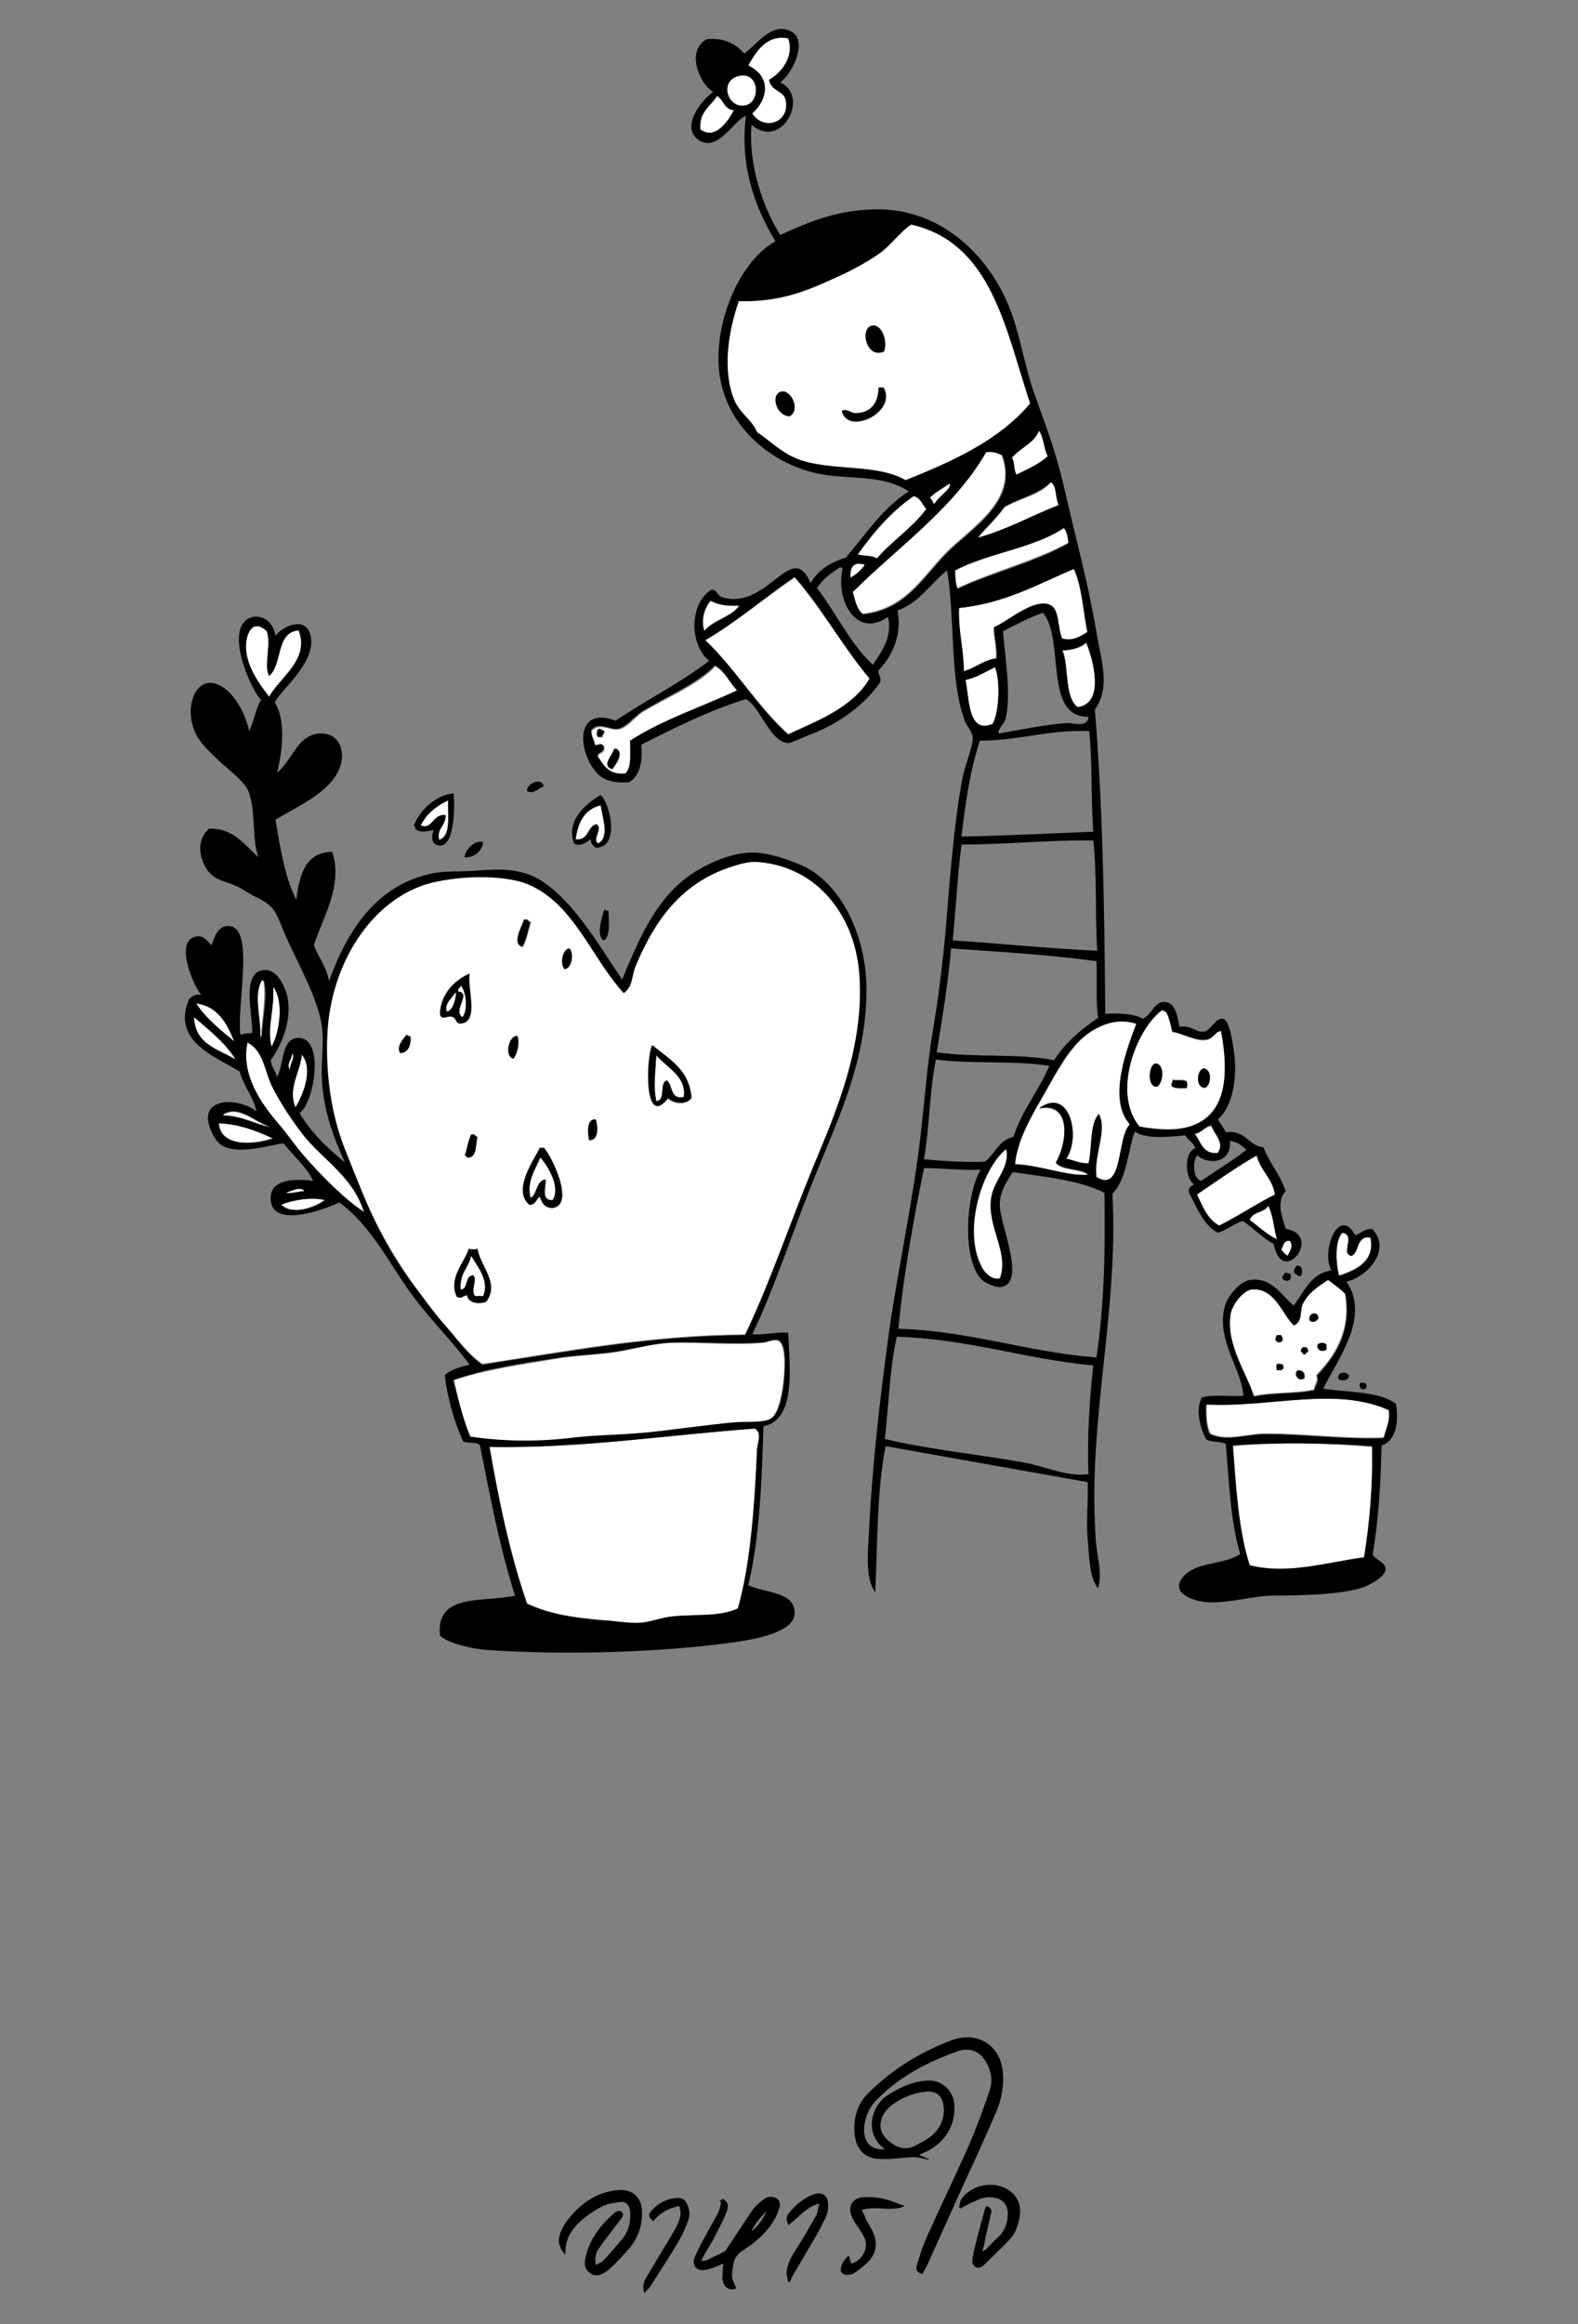 <?xml version="1.0" encoding="utf-8"?>
<!-- Generator: Adobe Illustrator 27.7.0, SVG Export Plug-In . SVG Version: 6.00 Build 0)  -->
<svg version="1.1" id="Layer_1" xmlns="http://www.w3.org/2000/svg" xmlns:xlink="http://www.w3.org/1999/xlink" x="0px" y="0px"
	 viewBox="0 0 197.6 290.9" style="enable-background:new 0 0 197.6 290.9;" xml:space="preserve">
<rect x="0" y="0" width="197.6" height="290.9" fill="#808080" stroke="none"/>
<style type="text/css">
	.st0{fill-rule:evenodd;clip-rule:evenodd;fill:#FFFFFF;}
	.st1{fill-rule:evenodd;clip-rule:evenodd;}
	.st2{fill:#FFFFFF;}
</style>
<path class="st0" d="M98.7,4.8c0.8,2.2-0.9,4.3-2.4,5.2c0.3,1.5,1.9,1.3,2.1,2.6c0.5,2.8-2.8,3.9-4.2,1.6c2-1.8,2.4-4.6-0.5-6
	C94.7,6.4,96,4.3,98.7,4.8z"/>
<path class="st0" d="M92.2,9.6c2.9-1.1,3.2,3.2,1.1,3.6C91.2,13.6,90.1,10.4,92.2,9.6z"/>
<path class="st0" d="M91.9,13.8c-0.7,1.3-2.3,3.8-4.2,2.4c-0.2-2.3,1.3-2.9,2.1-4.2C90.6,12.5,90.7,13.7,91.9,13.8z"/>
<path class="st0" d="M114.1,28.1c10.1,2.3,11.8,13,14.9,22.4c-3.8,4.6-9.6,7.2-15.6,9.6c-3.7-2.1-9.4-1.1-13.4-2.6
	c-2.3-0.9-3.5-2.3-5.2-3.4c-0.5-1.4-2-2.3-2.8-3.9c-1.7-3.8-0.8-8.7,0.5-12.5c5,0.1,8.3-1.1,11.8-2.8c2-0.9,4.2-2.1,5.7-3.1
	C111.5,30.8,112.6,29.1,114.1,28.1z M109.2,40.7c-1.6,0.3-0.8,4.2,1.5,3.2C111.2,42.7,110.4,40.5,109.2,40.7z M107.4,51.7
	c-0.8,0.1-1.2-0.6-1.9-0.3c0.7,3.1,6.9,0.2,5.2-2.9c-0.2,0-0.4,0-0.6,0C110,50.4,109.1,51.6,107.4,51.7z M97.9,49
	c-1.5,0.2-0.7,3.1,1,3.1C100.3,51.2,99,48.8,97.9,49z"/>
<path class="st1" d="M110.7,44c-2.3,1-3-3-1.5-3.2C110.4,40.5,111.2,42.7,110.7,44z"/>
<path class="st1" d="M110,48.5c0.2,0,0.4,0,0.6,0c1.8,3.1-4.5,6.1-5.2,2.9c0.8-0.3,1.1,0.4,1.9,0.3C109.1,51.6,110,50.4,110,48.5z"
	/>
<path class="st1" d="M98.9,52.1c-1.7,0-2.5-2.8-1-3.1C99,48.8,100.3,51.2,98.9,52.1z"/>
<path class="st0" d="M130.1,53.9c0.6,0.8,0.6,2.3,1.1,3.2c-1,1-2.5,1.6-3.9,2.3c-0.4-0.5-0.2-1.6-0.6-2.1
	C127.8,56,129.5,55.5,130.1,53.9z"/>
<path class="st0" d="M125.4,56.9c2.2,5.8-4,9.2-7,12.3c-3.1,3.2-5.1,7-10.4,7.6c-0.8-0.5-1-1.7-1.3-2.8c5.7-5.7,12.5-10.3,16.7-17.5
	C124.4,56.5,124.9,56.7,125.4,56.9z"/>
<path class="st0" d="M132.6,63.3c-3.5,1.3-6.5,3-10.2,4.1c1.1-1.3,2.4-2.5,3.4-3.9c1.9-1.1,4.4-1.5,5.8-3.1
	C132.4,60.9,132.1,62.4,132.6,63.3z"/>
<path class="st0" d="M119,60.5c0.3,0.6-1.5,1.7-1.9,2.6c-0.3-0.2-0.3-0.6-0.6-0.8C117.1,61.6,118.1,61.1,119,60.5z"/>
<path class="st0" d="M116,63.7c-1.7,2.4-4.3,4-6.2,6.2c-0.6-0.4-1.7-0.3-2.4-0.5c2-2.8,4.2-5.3,7-7.3
	C115.3,62.3,115.5,63.2,116,63.7z"/>
<path class="st0" d="M133.2,66c0.5,0.4,0.5,1.2,0.6,1.9c-4.2,2.3-9.5,3.6-13.9,5.7c-0.3-0.6-0.3-1.4-0.3-2.3
	C123.8,69.2,129.5,68.6,133.2,66z"/>
<path class="st0" d="M108.3,70.7c-0.4,0.7-1,1.2-1.8,1.6C106.4,71,106.9,70.2,108.3,70.7z"/>
<path class="st0" d="M136.1,79.1c-0.8,0.5-1.9,1.3-3.2,0.8c-0.6-1.6-0.2-3.7-1.5-4.2c-2-0.9-5.3,2.1-7,2.8c0,1.4,0.4,2.4,0.3,3.9
	c-1.6,0.3-2.5,1.2-4.1,1.6c-0.1-2.8-0.8-4.9-0.6-7.9c5.8-0.6,9.9-3,14.4-4.9C135.5,73.4,135.6,76.4,136.1,79.1z"/>
<path class="st0" d="M108.9,85c-2.1,3.6-6.3,5.2-10.2,7c-3.9-3.5-6.6-8.2-10.4-11.8c4-2.4,7.4-5.3,11.2-7.9
	C102.9,76.1,105.5,80.9,108.9,85z"/>
<path class="st0" d="M89,75.1c0.8,0.6,2,0.8,3.6,0.6c-1,1.5-3.2,1.8-4.4,3.2C87.7,77.6,88.3,75.9,89,75.1z"/>
<path class="st0" d="M33.7,84.6c1.7-1.4,0.8-5.5,3.7-5.7c1.4,3.6-2.4,5.8-3.7,8.3c-1-1.3-2.9-3.7-2.9-6.3c0-1.5,0.8-3.6,2.6-1.9
	C34,80.6,33,83.4,33.7,84.6z"/>
<path class="st0" d="M136.1,80.4c0.9,2.2,2.3,7.7-1.1,8.1c-1.7-1.3-1.1-5-1.9-7.1C134,81.4,135.4,81.1,136.1,80.4z"/>
<path class="st0" d="M124.3,90.6c-3.1,1.3-2.9-3.1-3.4-5.5c1.5-0.3,2.5-1.1,3.7-1.6C125.3,85.3,125.1,89.2,124.3,90.6z"/>
<path class="st1" d="M75,91.1c0.2,0.1,0.4,0.2,0.6,0.3c0.1,0.5-0.2,0.4-0.2,0.8c-0.2,0-0.4,0-0.6,0C74.6,92,74.7,91.2,75,91.1z"/>
<path class="st1" d="M76.8,93.7c0.1,0,0.2,0,0.3,0c1.1,0.5-0.1,2.1-0.5,2.6C75.2,95.8,76.7,94.6,76.8,93.7z"/>
<path class="st1" d="M68.1,98.4c-0.6,0.2-1.3,1.1-2.1,0.6C65.9,98.1,67.8,97.2,68.1,98.4z"/>
<path class="st1" d="M54.3,103.9c-0.2,0-1.8,0.5-2.3-0.2c0-0.2,0-0.3-0.2-0.3c0.8-2.1,2.8-3.9,5-4.1c0.2,2.3,0,6.9-1.9,6.5
	C54.2,105.7,53.9,105,54.3,103.9z M52.7,103.3c1.4,0.6,1.5-1.5,3.1-1.3c0.1,1.4-1.1,1.5-0.8,3.1c1.5-0.5,1.1-2.9,1.1-4.9
	C54.6,100.9,53.4,101.9,52.7,103.3z"/>
<path class="st1" d="M75.2,99.5c1.2,1,2.5,6.6-0.6,6.6c-0.3-0.3-0.7-0.5-0.6-1.1c-0.5,0.4-1.3,1-2.1,0.6
	C70.8,102.8,73.3,100.6,75.2,99.5z M72.1,105.1c1.6,0.1,1.4-1.7,2.6-1.9c0.9,0.6-0.6,1.9,0.2,2.4c1.4-0.7,0.6-3,0.3-4.7
	C73.2,101.3,72.4,102.9,72.1,105.1z"/>
<path class="st0" d="M56.1,100.2c-0.1,1.9,0.4,4.4-1.1,4.9c-0.3-1.6,0.9-1.7,0.8-3.1c-1.6-0.2-1.7,1.9-3.1,1.3
	C53.4,101.9,54.6,100.9,56.1,100.2z"/>
<path class="st0" d="M75.2,100.8c0.3,1.7,1.1,4-0.3,4.7c-0.8-0.5,0.7-1.8-0.2-2.4c-1.2,0.3-0.9,2.1-2.6,1.9
	C72.4,102.9,73.2,101.3,75.2,100.8z"/>
<path class="st1" d="M60.5,105.4c-0.1,1.2-1.3,2-2.3,1.9C58.1,106.6,59.4,105,60.5,105.4z"/>
<path class="st0" d="M93.3,167c-12.1,0.1-22.3,2.1-32.9,3.7c-1.9-1.3-3.4-3.5-5.2-5.5c-0.8-0.9-1.6-2-2.4-3.1
	c-2.8-3.7-5.2-7.6-7.3-12.6c-0.7-1.6-1.4-3.5-2.1-5.2c-1.7-4-2.8-9.1-2.4-15.2c0.5-8.6,5.4-16.3,12.3-18.5
	c3.6-1.1,10.1-1.4,13.3,0.2c5.4,2.7,7.5,9,11.5,13.4c1.2-0.8,1-2.3,1.5-3.4c2.6-6.2,6.2-11,13.3-12.8c0.4-0.1,1.3-0.2,2.1-0.2
	c7.4,0.6,12,6.6,12.6,13.9c0.8,9.2-2.9,17.5-5.7,24.1C98.8,153.4,96.4,160.6,93.3,167z M65.5,118.5c0.5-0.9,0.7-2,1-3.1
	c-0.3-0.1-0.3-0.5-0.8-0.3C65.4,115.9,64,118.1,65.5,118.5z M70.7,121.3c1-0.1,1.2-2,0.6-2.6C70.4,118.8,70.1,120.7,70.7,121.3z
	 M55.1,126.9c0.3,0.8,1,0.1,1.6,0.3c0.5,0.2,0.3,0.9,1.1,0.8c2.2-0.3,0.7-4.3,1-6.2C56.8,122.7,55.1,124.6,55.1,126.9z M50.1,131.8
	c1.2,0,1.4-1.4,1.3-2.1c-0.2,0-0.4-0.1-0.5-0.2C50.5,130.1,49.6,130.9,50.1,131.8z M64.3,132.4c0.4-0.6,0.8-1.9,0.5-2.8
	C63.7,129.5,63.1,132.3,64.3,132.4z M83.6,137.5c0.7,0.7,2.3,0.9,2.9,0c-0.2-3.6-2.8-4.9-4.9-6.6C80.9,132.4,80.6,141.4,83.6,137.5z
	 M73.7,142.7c1.2,0.1,1.1-1.8,0.8-2.6C73.4,140,73.6,141.9,73.7,142.7z M58.2,144.6c0.2,0,0.3,0.2,0.3,0.3c1.3,0,1-1.6,1.3-2.6
	c-0.3-0.1-0.3-0.5-0.8-0.3C58.6,142.8,58.5,143.8,58.2,144.6z M69.2,151.1c2.8-0.4-0.3-6.7-1.1-7.5c-0.2,0-0.3,0-0.5,0
	c-0.7,1.5-3.5,5.3-1.3,7.1c0.8,0,0.8-0.7,1.3-1C67.9,150.7,68.3,151.2,69.2,151.1z M58.7,156.3c-0.5,1.8-2.5,3.7-1.5,6
	c0.6,0.3,0.7-0.1,1.3-0.2c0.1,1,1.5,1.2,2.4,0.8c1.6-2.3-0.8-4.4-1.1-6.6C59.2,156.4,59.3,156.4,58.7,156.3z"/>
<path class="st1" d="M75.7,113.8c0.1,0.1,0.3,0.2,0.5,0.2c0,0.9,0.3,3.3-0.6,3.7C74.6,117.2,75.4,114.6,75.7,113.8z"/>
<path class="st1" d="M65.6,115.1c0.5-0.1,0.5,0.3,0.8,0.3c-0.3,1.1-0.5,2.2-1,3.1C64,118.1,65.4,115.9,65.6,115.1z"/>
<path class="st1" d="M71.3,118.7c0.6,0.6,0.3,2.5-0.6,2.6C70.1,120.7,70.4,118.8,71.3,118.7z"/>
<path class="st1" d="M58.8,121.9c-0.3,1.9,1.2,5.9-1,6.2c-0.8,0.1-0.6-0.6-1.1-0.8c-0.6-0.3-1.3,0.5-1.6-0.3
	C55.1,124.6,56.8,122.7,58.8,121.9z M57.4,124c1.7,0.3-0.8,2.5,0.5,3.2c0.7-0.8,0.5-3.1-0.2-3.9C57.7,123.7,57.3,123.6,57.4,124z
	 M55.9,126.6c0.9-0.2,1.2-1.9,1.1-2.4C56.6,124.9,55.6,125.7,55.9,126.6z"/>
<path class="st0" d="M32.7,122.7c0.2,0,0.3,0,0.3,0.2c0.3,2-0.2,4.5-0.3,6.6c0,0.3-0.2,0.3-0.2,0.2
	C32.7,127.3,31.7,124.6,32.7,122.7z"/>
<path class="st0" d="M57.7,123.4c0.7,0.8,0.9,3.1,0.2,3.9c-1.2-0.8,1.2-3-0.5-3.2C57.3,123.6,57.7,123.7,57.7,123.4z"/>
<path class="st0" d="M34.2,123.5c1.4,1.7,0.8,5.8-0.2,7.5C33.4,128.7,34.4,126.3,34.2,123.5z"/>
<path class="st0" d="M146.8,129.2c1.2,0.1,2.9,1.2,4.2,1c1.1-0.2,1.1-1.1,1.9-1.1c1,5.3,0.7,10.3-3.4,11.8c-1.9,0.7-4.5,0.6-6.8,0.2
	c-3.5-4.2-0.5-12.2,2.8-14.6c0.3,0,0.3,0.2,0.5,0.2C146.4,127.3,146.6,128.3,146.8,129.2z M144.9,136c0.8-0.4,1.1-2.8-0.2-2.9
	C143.8,133.2,143.6,136.2,144.9,136z M150.9,136.2c0.8-0.3,0.9-2.4-0.2-2.4C149.8,134,149.7,136.2,150.9,136.2z M146.7,135.8
	c0.3,0.5,1.2,0.3,1.9,0.3c0.1-0.5,0.1-0.3,0-0.8c-0.3-0.3-1.2-0.1-1.8-0.2C146.9,135.5,146.6,135.6,146.7,135.8z"/>
<path class="st0" d="M24.3,127.3c1.9,1.7,3.8,3.2,5.2,5.3C27.3,131.3,24.4,130.7,24.3,127.3z"/>
<path class="st0" d="M142.3,128.2c-1,2.7-3.8,9.4-0.8,12.6c-1.7,1.6-0.8,8.8-4.2,6.6c-0.3-2.8,1.4-5.9,0.3-7.9
	c-1.2,1.3-0.8,4.2-1.3,6.2c-1.1,0-1.8-0.5-2.8-0.6c1.9-2.7,0.5-9.2-3.4-6.3c4.2-0.9,3.5,4.5,2.1,6.8c0.9,1,3,0.6,4.1,1.5
	c-2.5,0.3-6.1-1.2-9.2-1.3c0.3-3.2,2.1-6.1,3.7-8.9c1.5-2.6,3.1-5.7,5.2-7.3C137.5,128.4,139.8,127.3,142.3,128.2z"/>
<path class="st1" d="M50.9,129.5c0.1,0.1,0.3,0.2,0.5,0.2c0.1,0.7-0.1,2.1-1.3,2.1C49.6,130.9,50.5,130.1,50.9,129.5z"/>
<path class="st1" d="M64.8,129.7c0.3,0.8,0,2.2-0.5,2.8C63.1,132.3,63.7,129.5,64.8,129.7z"/>
<path class="st1" d="M81.7,130.8c2.1,1.8,4.6,3,4.9,6.6c-0.6,0.9-2.3,0.7-2.9,0C80.6,141.4,80.9,132.4,81.7,130.8z M82.2,137.8
	c1.2-0.1,0.3-2.3,1.3-2.6c0.8,0.6,0.4,2.5,2.1,2.1c0.4-2.6-2.2-3.7-3.4-5.2C82.1,133.9,81.8,136.1,82.2,137.8z"/>
<path class="st0" d="M36.6,131.8c0.4,0.6-0.4,1.4-0.3,2.1C35.8,133.2,36.6,132.5,36.6,131.8z"/>
<path class="st0" d="M37.8,132c1.5,1.9,0.1,5.1-0.8,6.6C36,136.2,37.6,134.2,37.8,132z"/>
<path class="st0" d="M82.2,132.1c1.2,1.5,3.8,2.6,3.4,5.2c-1.7,0.3-1.3-1.5-2.1-2.1c-1,0.3-0.1,2.5-1.3,2.6
	C81.8,136.1,82.1,133.9,82.2,132.1z"/>
<path class="st1" d="M144.7,133.1c1.2,0.1,0.9,2.5,0.2,2.9C143.6,136.2,143.8,133.2,144.7,133.1z"/>
<path class="st1" d="M150.7,133.7c1.1,0.1,1,2.1,0.2,2.4C149.7,136.2,149.8,134,150.7,133.7z"/>
<path class="st1" d="M146.8,135.2c0.6,0.1,1.4-0.1,1.8,0.2c0.1,0.5,0.1,0.3,0,0.8c-0.7,0-1.6,0.1-1.9-0.3
	C146.6,135.6,146.9,135.5,146.8,135.2z"/>
<path class="st1" d="M74.6,140.1c0.3,0.8,0.4,2.7-0.8,2.6C73.6,141.9,73.4,140,74.6,140.1z"/>
<path class="st0" d="M27.4,140.5c2.7,0.2,4.8,1,6.8,1.9C31.8,143.3,27.6,143.6,27.4,140.5z"/>
<path class="st0" d="M152.5,144.3c-2,0.2-2.1-1.4-2.9-2.4c0.9-0.1,1.2-0.9,2.1-1C152,141.9,153.4,143,152.5,144.3z"/>
<path class="st1" d="M59,142c0.5-0.1,0.5,0.3,0.8,0.3c-0.3,1,0,2.6-1.3,2.6c-0.1-0.1-0.1-0.3-0.3-0.3C58.5,143.8,58.6,142.8,59,142z
	"/>
<path class="st1" d="M67.6,149.8c-0.5,0.3-0.5,1-1.3,1c-2.2-1.8,0.6-5.7,1.3-7.1c0.2,0,0.3,0,0.5,0c0.9,0.8,4,7.1,1.1,7.5
	C68.3,151.2,67.9,150.7,67.6,149.8z M66.4,149.9c0.9-0.5,0.6-2.2,1.9-2.3c0,1.1-0.6,2.6,0.8,2.6c1-1.7-0.5-4.2-1.5-5.3
	C67.1,146.3,65.9,147.9,66.4,149.9z"/>
<path class="st0" d="M126.1,143.8c0.4,2.3-1.6,3.9-1.9,6.2c-0.5,3.7,2.3,6.9,1.1,10c-1.1,0.2-2.1-0.8-2.4-1.6
	C120.5,153.6,123.2,145.9,126.1,143.8z"/>
<path class="st0" d="M159.6,149.5c-2.4,1.2-4.6,2.7-7,3.9c-1.5-0.8-2.1-2.4-2.8-3.9c2.4-1.7,4.8-3.4,7.5-4.9
	C157.8,146.5,159.3,147.4,159.6,149.5z"/>
<path class="st0" d="M67.7,144.9c1,1.2,2.5,3.7,1.5,5.3c-1.4,0-0.8-1.5-0.8-2.6c-1.3,0.1-1.1,1.8-1.9,2.3
	C65.9,147.9,67.1,146.3,67.7,144.9z"/>
<path class="st0" d="M38.1,149.1c-0.8,0-1.3,0.3-2.3,0.2C36.3,149.1,37.8,148.4,38.1,149.1z"/>
<path class="st0" d="M40.7,150.1c-1.1,0.9-4.1,2.1-5.5,0.6C36.6,150.2,38.9,149.8,40.7,150.1z"/>
<path class="st0" d="M158.8,150.9c0.7,1.1,0.7,2.8,1.1,4.2c-1.3-0.6-2.3-1.6-3.4-2.4C156.8,151.6,158.4,151.8,158.8,150.9z"/>
<path class="st1" d="M169.7,154.6c0.7-0.2,1.1-0.8,2.1-0.8c2.6,2.6-0.7,6.1-3.2,6.6c3.1,4.5-1.3,10-2.9,13.4c3.2,0.5,7,0.3,9.1,1.9
	c0.4,2.2,0,4.7-1.8,5.2c-0.1,4.9-0.4,9.4-1.1,13.6c0.1,0.7,1.6,0.9,1.6,1.9c0,0.9-1.8,1.9-2.9,2.3c-2.7,0.9-7.9,1-11.2,1
	c-2.4,0-6,1.1-8.6,0.8c-2.1-0.3-4.2-1.4-2.6-3.2c1.7-1.9,5-1.4,7.1-2.8c-1.2-4-1.4-9-1.8-13.8c-0.7-0.3-1.8-0.2-2.4-0.5
	c-0.7-1.1-1.5-3.7-0.6-5.3c1.4-0.4,3.5-0.1,5.2-0.2c-0.2-3.3-3.3-6.8-2.4-10.9c0.3-1.5,1.9-3.4,3.2-3.6c2.8-0.4,4,2,5.5,3.2
	c1.3-1.7,2.1-4,4.7-4.4C165.4,156.4,167.7,150.9,169.7,154.6z M167.7,159.7c2.1-0.7,4.5-1.8,3.9-4.7c-1.9-0.3-1.3,1.8-2.4,2.3
	c-1.4-0.4,0.6-2.6-1.1-2.9C167.1,155.3,167.3,158.3,167.7,159.7z M166.4,160.3c-1.3,0.8-2.6,1.6-3.2,3.1c-0.4,0.8,0,2.2-1.1,2.6
	c-1.5-1.5-2.5-4.9-5.3-4.5c-1.1,0.1-2.4,1.9-2.6,3.1c-0.6,3.8,2.1,7.5,2.9,10.2c2.2-0.5,5.2-0.3,7.5-0.8c0.1-0.7,0.7-1,0.3-1.8
	c2.2-2.3,4.4-5.4,3.6-10.2C167.8,161.3,167.1,160.8,166.4,160.3z M151,175.9c0,1.4,0,2.7,0.5,3.6c2,1,4.5,0,7,0
	c4.8,0,10.2,0.7,14.7,0.5c0.3-1.1,0.8-1.9,0.6-3.4C167.3,173.5,159,176.2,151,175.9z M154.4,180.9c0.4,5.2,0.7,10.6,2.1,14.9
	c4.8,1.2,9.8-0.4,14.3-1c0.6-4.3,1.1-8.7,1-13.8C166.4,180.6,159.7,180.5,154.4,180.9z"/>
<path class="st0" d="M168.1,154.3c1.7,0.3-0.3,2.5,1.1,2.9c1.1-0.4,0.6-2.6,2.4-2.3c0.6,2.9-1.8,4-3.9,4.7
	C167.3,158.3,167.1,155.3,168.1,154.3z"/>
<path class="st0" d="M161.6,155.3c0.5,0.7-0.1,1.5-0.3,1.9c-0.3-0.2-0.6-0.5-0.8-0.8C160.7,156,160.7,155.2,161.6,155.3z"/>
<path class="st1" d="M59.8,156.3c0.4,2.3,2.8,4.3,1.1,6.6c-0.9,0.4-2.3,0.2-2.4-0.8c-0.6,0.1-0.7,0.5-1.3,0.2
	c-1.1-2.3,0.9-4.2,1.5-6C59.3,156.4,59.2,156.4,59.8,156.3z M57.7,161.4c1-0.1,0.5-1.8,1.6-1.8c0.5,0.7-0.4,1.9,0.2,2.6
	c0.3,0,0.6,0,1,0c0.8-1.9-0.7-3.7-1.5-5C58.7,158.7,57.5,159.4,57.7,161.4z"/>
<path class="st0" d="M59,157.2c0.8,1.4,2.3,3.1,1.5,5c-0.3,0-0.6,0-1,0c-0.6-0.7,0.3-1.9-0.2-2.6c-1.2,0-0.6,1.7-1.6,1.8
	C57.5,159.4,58.7,158.7,59,157.2z"/>
<path class="st1" d="M162.4,158.4c0.7-0.1,0.8,0.9,0.5,1.3c-0.5,0.1-0.5-0.3-0.8-0.3C161.9,158.8,162.2,158.7,162.4,158.4z"/>
<path class="st1" d="M160.8,159.5c0-0.4,0.7-0.1,0.8,0C162,160.8,159.9,160.3,160.8,159.5z"/>
<path class="st0" d="M168.4,161.9c0.8,4.8-1.4,7.9-3.6,10.2c0.3,0.8-0.2,1-0.3,1.8c-2.2,0.5-5.2,0.3-7.5,0.8
	c-0.8-2.7-3.5-6.4-2.9-10.2c0.2-1.2,1.5-2.9,2.6-3.1c2.9-0.3,3.8,3.1,5.3,4.5c1.1-0.4,0.8-1.8,1.1-2.6c0.7-1.5,2-2.3,3.2-3.1
	C167.1,160.8,167.8,161.3,168.4,161.9z M164,165.3c0.5,0.3,0.9,0,1.1-0.3C165.1,164,163.7,164.3,164,165.3z M160.4,167.1
	c-0.2,0-0.3,0-0.5,0C159.1,168.3,161.3,168.3,160.4,167.1z M165,168.3c-0.2,0.7,0.7,1,1.1,0.6c0-0.2,0-0.4,0-0.6
	C165.9,168,165.2,168,165,168.3z M162.9,169.2c0.2,0,0.3,0.2,0.3,0.3c0.4,0.1,0.3-0.3,0.6-0.3C163.9,168.4,162.8,168.4,162.9,169.2z
	 M159.9,171.5c0.5,0,0.9,0,0.8-0.5c0-0.4-0.4-0.3-0.8-0.3C159.8,171.2,159.8,171,159.9,171.5z M163.4,172.5c0.1-0.7-0.2-1-0.8-1
	C161.9,172,162.6,173,163.4,172.5z"/>
<path class="st1" d="M165.1,165c-0.3,0.4-0.6,0.6-1.1,0.3C163.7,164.3,165.1,164,165.1,165z"/>
<path class="st1" d="M159.9,167.1c0.2,0,0.3,0,0.5,0C161.3,168.3,159.1,168.3,159.9,167.1z"/>
<path class="st0" d="M58.8,179.9c-1-2.1-1.5-4.7-2.1-7.1c4.1-1.4,8.7-2,13.4-2.8c2.3-0.4,4.9-0.4,7.3-0.8c2.3-0.4,4.6-1.1,6.8-1.1
	c3.8-0.1,7.6,0.3,11.2,0c0.6,0,1.3-0.5,1.9-0.3c1,0.2,1,2.8,0.8,4.9c-0.1,1.3-0.6,4.2-1.6,4.9c-0.9,0.6-2.9,0.4-4.5,0.5
	c-3.5,0.3-8.3,1-11.3,1.3c-3.1,0.3-6,0.3-8.8,0.6C67.3,180.5,63,180.4,58.8,179.9z"/>
<path class="st1" d="M166.1,168.3c0,0.2,0,0.4,0,0.6c-0.5,0.4-1.3,0.1-1.1-0.6C165.2,168,165.9,168,166.1,168.3z"/>
<path class="st1" d="M163.8,169.2c-0.3,0-0.2,0.4-0.6,0.3c-0.1-0.1-0.1-0.3-0.3-0.3C162.8,168.4,163.9,168.4,163.8,169.2z"/>
<path class="st1" d="M159.9,170.7c0.4,0,0.8,0,0.8,0.3c0.1,0.5-0.3,0.5-0.8,0.5C159.8,171,159.8,171.2,159.9,170.7z"/>
<path class="st1" d="M162.5,171.5c0.6,0,0.9,0.3,0.8,1C162.6,173,161.9,172,162.5,171.5z"/>
<path class="st1" d="M168.9,172.1c0.1,0.7-0.9,0.8-1.3,0.5C167.4,171.7,168.5,171.6,168.9,172.1z"/>
<path class="st1" d="M170.3,173.1c0.6-0.1,0.9,0,0.8,0.6C170.7,174.1,170.1,173.8,170.3,173.1z"/>
<path class="st0" d="M173.9,176.5c0.2,1.5-0.4,2.3-0.6,3.4c-4.6,0.2-9.9-0.5-14.7-0.5c-2.5,0-4.9,1-7,0c-0.5-0.9-0.5-2.2-0.5-3.6
	C159,176.2,167.3,173.5,173.9,176.5z"/>
<path class="st0" d="M94.5,178.8c1,0.5,0.4,1.9,0.3,2.6c-0.3,6.9-0.8,14.4-2.4,19.9c-2.3,1.1-5.3,0.7-8.1,1
	c-1.4,0.1-2.7,0.7-4.1,0.8c-1.4,0.1-3-0.2-4.5-0.3c-3.8-0.3-7-0.8-9.7-2.1c-2.1-6-3.5-12.7-4.7-19.6
	C72.7,181.3,83.5,179.6,94.5,178.8z"/>
<path class="st0" d="M171.8,181.1c0.1,5-0.3,9.5-1,13.8c-4.5,0.6-9.5,2.2-14.3,1c-1.4-4.3-1.7-9.7-2.1-14.9
	C159.7,180.5,166.4,180.6,171.8,181.1z"/>
<path class="st0" d="M74.9,94.7c0.1-0.5,0.9-0.4,0.8-1.1c-0.1-0.6-0.8-0.2-1.1-0.2c-0.1-0.7-0.5-1.1-0.5-1.9c1-1.1,2.3,0,3.4-0.2
	c1.1-0.2,2-1.5,2.9-2.1c2.9-1.8,7.1-3.5,9.2-5.8c1.3,0.7,1.8,2.1,2.8,3.1c-4.5,2.1-9.5,3.7-13.4,6.3c0,1.6,0.2,3.3-0.6,4.1
	C76.2,97,75.6,95.8,74.9,94.7z M76.7,96.3c0.4-0.5,1.6-2.1,0.5-2.6c-0.1,0-0.2,0-0.3,0C76.7,94.6,75.2,95.8,76.7,96.3z M74.9,92.3
	c0.2,0,0.4,0,0.6,0c-0.1-0.4,0.3-0.4,0.2-0.8c-0.2-0.1-0.4-0.2-0.6-0.3C74.7,91.2,74.6,92,74.9,92.3z"/>
<path class="st1" d="M34.5,79.6c0.7-1.1,3.8-2.7,4.4,0c0.7,3.3-3.6,6.6-4.5,8.3c1.4,2.2,1,6,0.3,8.8c1.9-1.5,2.5-4.7,5.3-4.9
	c2-0.1,3,1.4,2.8,3.2c-0.4,3.8-5.6,5.9-8.3,7.6c0.6,3.6,1.2,7.3,2.6,10c0.4-3.1,1.1-5.9,4.5-6c1.4,4.2-1.2,8.3-2.3,11.7
	c0.6,1.6,1.6,2.7,1.9,4.5c2.3-6.4,6-12.1,13-13.5c1.5-0.3,3.2-0.2,4.9-0.3c2.7-0.2,5.1-0.4,7.5,0.6c4.7,2.1,8.5,8.9,11.3,13
	c2.1-5,4.1-9.9,8.4-13c2-1.4,5.2-2.9,7.9-2.9c2.2,0,5.2,1.1,6.8,1.9c4.5,2.4,7.6,8.8,7.5,15.6c-0.1,8.5-3.3,15.3-6.2,22.4
	c-3,7.3-5.2,14.4-8.1,20.4c1.6,0.1,2.8-0.3,4.5-0.2c0.2,4.5,1,10.9-3.1,11.7c-0.2,7.1-0.5,14.1-1.9,19.9c2.1,1,5.8,0.8,5.8,3.4
	c0.1,2.2-3.8,3.2-7.3,3.7c-8.9,1.3-21.5,1.7-31.3,1c-2.2-0.2-4.9-0.9-5.8-1.8c-0.6-5.4,5.5-4.1,9.4-5c-1.9-5.9-3.1-12.3-4.4-18.8
	c-0.4-0.5-1.5-0.2-2.1-0.5c-1.1-2.4-2-5.5-2.3-8.3c0.8-0.7,1.9-1,3.1-1.3c-2.2-3-4.8-5.5-7.1-8.6c-2.9-3.9-5.1-8.7-9.2-11.7
	c-1.9,0.9-8.9,3.5-8.6-0.8c0.2-2.1,3-2.2,5.3-1.9c-0.6-1.5-2.5-3.2-3.7-4.7c-2.2,0.3-5.7,1.5-7.8,0.2c-0.9-0.6-1.9-2.7-1.6-3.9
	c0.6-2.2,4.5-1.6,6-0.3c-0.2-1.5-1.6-3.2-2.1-5c-3.1-1.9-8.6-3.8-6.3-9.1c0.4-0.3,0.7-0.6,1.5-0.5c-1-1.1-3.5-7-0.5-7.3
	c0.9-0.1,1.2,0.6,1.8,1.1c0.4-1.2,0.8-2.4,2.1-2.4c3.4,0,1,9.9,1.5,13.6c0.4-0.1,0.9-0.2,1.5-0.2c0-2.7-1.4-7.7,1.5-7.9
	c1.6-0.1,2.6,2,2.9,3.4c0.6,3.2-0.9,6.2-2.1,7.9c0.1,0.9,0.6,1.3,0.8,2.1c0.9-1.7,0.5-5,2.8-4.9c3.2,0.2,1.8,8.3,0,9.4
	c1.5,2.5,3.5,4.4,5.7,6.2c-1.5-3.3-2.7-6.5-2.9-10.5c-0.1-2.1,0.3-4.4,0-6.6c-0.5-3.5-3-7.8-4.5-11.2c-1.3-2.9-1.1-3.7-3.9-5
	c-0.8-0.4-1.6-1-2.3-1.3c-1.1-0.5-2.4-0.7-3.2-1.5c-1-0.9-2.3-3.9-0.2-5.7c3.2,0,4.4,2.1,6.2,3.6c-0.9-2-0.3-5.8-1.3-8.3
	c-0.5-1.2-2.5-2.7-3.6-3.7c-1.6-1.6-3.4-2.9-3.6-5.8c-0.2-2.9,1.7-5.4,4.4-3.2c1.4,1.1,2.5,3.3,2.9,5.2c0.6-1.2,0.8-2.8,1.5-3.9
	c-1.4-1.4-4.9-9.5-1-10.4C33.2,77,34.3,78.1,34.5,79.6z M33.4,79c-1.8-1.7-2.6,0.4-2.6,1.9c0,2.6,1.9,5,2.9,6.3
	c1.4-2.4,5.1-4.6,3.7-8.3c-2.9,0.2-2,4.3-3.7,5.7C33,83.4,34,80.6,33.4,79z M101.9,145.9c2.7-6.6,6.4-14.9,5.7-24.1
	c-0.6-7.3-5.3-13.3-12.6-13.9c-0.8-0.1-1.7,0.1-2.1,0.2c-7.1,1.8-10.7,6.6-13.3,12.8c-0.5,1.1-0.3,2.6-1.5,3.4
	c-4-4.4-6.1-10.8-11.5-13.4c-3.2-1.6-9.7-1.3-13.3-0.2c-6.9,2.2-11.8,9.9-12.3,18.5c-0.3,6.2,0.8,11.3,2.4,15.2
	c0.7,1.7,1.4,3.5,2.1,5.2c2.1,5.1,4.5,9,7.3,12.6c0.8,1.1,1.6,2.1,2.4,3.1c1.8,2,3.3,4.2,5.2,5.5c10.6-1.6,20.8-3.6,32.9-3.7
	C96.4,160.6,98.8,153.4,101.9,145.9z M32.6,129.7c0,0.2,0.2,0.1,0.2-0.2c0.1-2.1,0.7-4.6,0.3-6.6c0-0.1-0.1-0.2-0.3-0.2
	C31.7,124.6,32.7,127.3,32.6,129.7z M34,131c1-1.7,1.6-5.7,0.2-7.5C34.4,126.3,33.4,128.7,34,131z M29.3,130.3
	c-0.9-2.2-2-4.3-4.7-4.7C25.8,127.5,28,129.2,29.3,130.3z M29.5,132.6c-1.3-2.2-3.3-3.7-5.2-5.3C24.4,130.7,27.3,131.3,29.5,132.6z
	 M34.7,140.4c1.4,1.6,2.2,3,3.6,4.5c2.2,2.5,5,5.3,7.3,6.8c-1.4-4.6-5.5-6.7-7.9-10c-1.2-1.6-2.4-3.4-3.4-5.3
	c-1.2-2.1-1.2-4.7-3.2-5.8C30.1,134.5,32.9,138.3,34.7,140.4z M36.3,133.9c0-0.8,0.7-1.5,0.3-2.1C36.6,132.5,35.8,133.2,36.3,133.9z
	 M37,138.6c0.9-1.5,2.3-4.7,0.8-6.6C37.6,134.2,36,136.2,37,138.6z M33.9,141c-1.8-0.4-4-2.9-6-1.5C30.2,139.6,32.3,140.8,33.9,141z
	 M34.2,142.5c-2-0.9-4.1-1.8-6.8-1.9C27.6,143.6,31.8,143.3,34.2,142.5z M35.8,149.3c0.9,0.1,1.4-0.2,2.3-0.2
	C37.8,148.4,36.3,149.1,35.8,149.3z M35.2,150.8c1.4,1.4,4.4,0.3,5.5-0.6C38.9,149.8,36.6,150.2,35.2,150.8z M72,179.9
	c2.7-0.3,5.6-0.3,8.8-0.6c3.1-0.3,7.9-1,11.3-1.3c1.6-0.1,3.6,0.1,4.5-0.5c1.1-0.7,1.5-3.6,1.6-4.9c0.2-2.1,0.2-4.6-0.8-4.9
	c-0.6-0.1-1.4,0.3-1.9,0.3c-3.6,0.3-7.4-0.1-11.2,0c-2.2,0.1-4.5,0.7-6.8,1.1c-2.4,0.4-5,0.5-7.3,0.8c-4.7,0.7-9.4,1.4-13.4,2.8
	c0.6,2.5,1.2,5,2.1,7.1C63,180.4,67.3,180.5,72,179.9z M61.3,181.1c1.2,6.9,2.6,13.6,4.7,19.6c2.7,1.3,5.9,1.8,9.7,2.1
	c1.6,0.1,3.1,0.4,4.5,0.3c1.4-0.1,2.7-0.7,4.1-0.8c2.8-0.3,5.8,0.1,8.1-1c1.6-5.6,2.1-13.1,2.4-19.9c0-0.7,0.7-2.1-0.3-2.6
	C83.5,179.6,72.7,181.3,61.3,181.1z"/>
<path class="st0" d="M57.1,124.2c0,0.6-0.3,2.2-1.1,2.4C55.6,125.7,56.6,124.9,57.1,124.2z"/>
<path class="st0" d="M24.6,125.6c2.7,0.4,3.8,2.5,4.7,4.7C28,129.2,25.8,127.5,24.6,125.6z"/>
<path class="st0" d="M31,130.5c2.1,1.1,2.1,3.7,3.2,5.8c1,1.9,2.2,3.7,3.4,5.3c2.4,3.3,6.5,5.5,7.9,10c-2.3-1.5-5.1-4.3-7.3-6.8
	c-1.3-1.5-2.2-2.9-3.6-4.5C32.9,138.3,30.1,134.5,31,130.5z"/>
<path class="st0" d="M27.9,139.6c2-1.4,4.2,1.1,6,1.5C32.3,140.8,30.2,139.6,27.9,139.6z"/>
<path class="st1" d="M97.7,10.3c3.8,1.8,0.1,8.6-3.6,5.3c-0.4,5,1.4,10.3,3.6,13.8c3.6-1.6,6.9-3.1,12-3.2
	c8.1-0.1,13.9,5.7,16.5,11.8c1.5,3.5,2,7.6,3.4,11.5c1.3,3.6,2.6,7,3.6,11.3c1.4,6.2,2.9,11.4,4.1,18.3c0.6,3.7,1.8,6.9-0.2,9.7
	c1,12.1,1.2,25,1.3,38.1c1.3-0.1,3.5-0.1,4.7,0.6c1.2-0.5,1.4-2.2,2.8-2.1c1.2,0.1,1.5,1.5,1.8,3.1c1.7-0.2,2,0.8,3.1,0.6
	c0.8-0.1,1.4-1.7,2.3-1.6c0.9,0.1,1.3,3.2,1.5,4.7c0.3,3.6-0.5,6.5-2.1,7.9c0.3,0.5,0.7,1,1,1.6c2.5-0.3,2.8,1.7,4.7,1.9
	c0.8,2,2.1,3.4,2.8,5.5c-1.2,1.2-0.5,3.1,0,4.7c4.8,0.8-0.5,7.4-1.5,1.9c-1.5-0.8-2.5-2-3.9-2.9c-1.1,0.4-1.9,1.1-3.1,1.5
	c-1.8-1-2.6-3.1-3.6-5c-0.2-0.8,0.4-0.8,0.6-1.1c-1.1-0.7-1.3-4,0.2-4.5c-0.3-0.7-0.9-1-1.3-1.6c-2,0.2-5,0.5-6.3-0.5
	c-0.9,2.6-1,6-2.8,7.8c0.8,15-3.1,28-2.1,43.1c0.1,2.2,0.9,4.3,0.3,6.3c-1.1-1.4-1.1-3.9-1.3-6.2c-0.2-2.3,0.1-4.9,0-7.1
	c-8.4-1.5-16.9-3-25.3-4.5c-1.1,5.5-1,12-1.3,18.3c-1.3-1.8-0.9-5.2-0.8-7.3c0.4-8.4,1.4-17.2,2.6-25.8c1.2-8.2,3-16.3,3.9-24.3
	c0.5-4.3,0.8-8.6,1.5-12.8c0.7-4.1,1.2-8.2,1.6-12.5c0.5-5.9,1-13.2,2.1-19.1c0.3-1.7,1.4-4.1,1.3-5.3c-0.1-0.8-0.9-1.4-1.1-2.3
	c-1.8-5.2-1.1-12.7-2.1-18.5c-1.8,1.3-3.5,4.1-6.2,5c0.6,3.2-0.8,5.9-2.4,7.5c0,0.8,0.4,0.7,0.2,1.5c-1.8,2.7-5.1,5.2-8.9,6.6
	c-0.8,0.3-2.2,1-2.6,1c-2.3-0.1-3.5-4.6-5.3-5.5c-4.8,1.5-8.9,3.6-13.1,5.7c0.2,2.2-0.2,3.9-1.5,4.7C77.4,98,76,97.9,75,97
	c-2.6-2.4-3.3-8.8,2.1-6.8c3.8-2.6,8.1-4.7,11.7-7.5c-2.5-2-2.5-7.2,0.3-8.9c0.8,0,0.7,0.9,1.5,1c5.6,1.5,8.6-7.4,10.9-1.8
	c0.9-1.6,2.4-2.6,4.4-3.2c2.5-2.9,4.6-6.2,7.9-8.3c-3.2-2.1-7.2-1.5-10.7-2.1c-6.5-1.1-12.6-6.2-13.1-13.5
	c-0.4-6.2,2.8-13.3,7.1-15.7c-2.4-4-4.5-9.1-3.7-15.7c-1.5,0.5-3.7,5-6.2,2.8c-1.8-1.7,0.7-4.8,2.1-5.8c-1.8-1.1-3.4-5.2-0.8-6.6
	c2.4-0.2,3.7,0.7,4.7,1.8c1.5-1,3.4-4,5.8-2.8C101.3,5,99.2,9.3,97.7,10.3z M93.7,8.2c2.9,1.4,2.5,4.2,0.5,6
	c1.4,2.2,4.7,1.2,4.2-1.6c-0.2-1.3-1.8-1.1-2.1-2.6c1.6-0.9,3.2-2.9,2.4-5.2C96,4.3,94.7,6.4,93.7,8.2z M93.3,13.2
	c2.1-0.4,1.8-4.6-1.1-3.6C90.1,10.4,91.2,13.6,93.3,13.2z M89.8,12c-0.8,1.3-2.3,2-2.1,4.2c1.9,1.4,3.5-1.1,4.2-2.4
	C90.7,13.7,90.6,12.5,89.8,12z M110,31.8c-1.4,1-3.6,2.2-5.7,3.1c-3.6,1.6-6.8,2.9-11.8,2.8c-1.3,3.8-2.1,8.7-0.5,12.5
	c0.7,1.6,2.2,2.4,2.8,3.9c1.7,1.1,2.9,2.5,5.2,3.4c4.1,1.5,9.8,0.5,13.4,2.6c6-2.4,11.7-5,15.6-9.6c-3.1-9.3-4.8-20.1-14.9-22.4
	C112.6,29.1,111.5,30.8,110,31.8z M126.7,57.3c0.4,0.5,0.2,1.6,0.6,2.1c1.4-0.7,2.8-1.3,3.9-2.3c-0.5-1-0.5-2.4-1.1-3.2
	C129.5,55.5,127.8,56,126.7,57.3z M123.5,56.6c-4.2,7.2-11,11.8-16.7,17.5c0.3,1.1,0.5,2.2,1.3,2.8c5.3-0.6,7.3-4.4,10.4-7.6
	c3-3.1,9.2-6.5,7-12.3C124.9,56.7,124.4,56.5,123.5,56.6z M131.6,60.3c-1.4,1.5-3.9,2-5.8,3.1c-1,1.4-2.3,2.6-3.4,3.9
	c3.7-1,6.8-2.8,10.2-4.1C132.1,62.4,132.4,60.9,131.6,60.3z M116.4,62.3c0.3,0.2,0.3,0.6,0.6,0.8c0.4-0.9,2.3-2,1.9-2.6
	C118.1,61.1,117.1,61.6,116.4,62.3z M114.4,62.1c-2.8,1.9-5,4.5-7,7.3c0.8,0.2,1.9,0.1,2.4,0.5c1.9-2.2,4.4-3.8,6.2-6.2
	C115.5,63.2,115.3,62.3,114.4,62.1z M119.6,71.4c0,0.9,0.1,1.7,0.3,2.3c4.5-2.1,9.7-3.3,13.9-5.7c-0.1-0.8-0.2-1.5-0.6-1.9
	C129.5,68.6,123.8,69.2,119.6,71.4z M106.5,72.3c0.7-0.4,1.3-0.9,1.8-1.6C106.9,70.2,106.4,71,106.5,72.3z M105.5,71.2
	c0-0.1-0.1-0.2-0.3-0.2c-1.1,0.7-2.2,1.5-2.9,2.6c2.4,3.1,4.1,6.9,7,9.6c1-1.5,2.5-3.4,1.9-6C107.3,80,104.6,75.2,105.5,71.2z
	 M134.5,71.2c-4.5,1.9-8.6,4.3-14.4,4.9c-0.1,3,0.6,5.2,0.6,7.9c1.5-0.4,2.4-1.4,4.1-1.6c0.1-1.5-0.3-2.5-0.3-3.9
	c1.6-0.6,5-3.7,7-2.8c1.2,0.6,0.9,2.7,1.5,4.2c1.3,0.4,2.4-0.3,3.2-0.8C135.6,76.4,135.5,73.4,134.5,71.2z M99.5,72.2
	c-3.8,2.6-7.2,5.6-11.2,7.9c3.8,3.6,6.5,8.3,10.4,11.8c3.9-1.8,8.1-3.4,10.2-7C105.5,80.9,102.9,76.1,99.5,72.2z M88.2,79
	c1.1-1.4,3.4-1.7,4.4-3.2c-1.5,0.1-2.7-0.1-3.6-0.6C88.3,75.9,87.7,77.6,88.2,79z M130.6,76.7c-1.8,0.6-3.4,1.5-5,2.3
	c0.2,2.9,1.1,8.1,0.3,11c-0.2,0.7-1.1,1.4-0.8,1.8c2.3-0.4,5.7-1.1,8.4-1.3c0.8-0.1,2.7,0.7,2.8-0.8C130.6,89.8,133.4,80,130.6,76.7
	z M133,81.4c0.9,2.1,0.2,5.8,1.9,7.1c3.5-0.4,2-5.9,1.1-8.1C135.4,81.1,134,81.4,133,81.4z M78.3,96.8c0.8-0.7,0.6-2.5,0.6-4.1
	c4-2.6,8.9-4.2,13.4-6.3c-1-1-1.5-2.4-2.8-3.1c-2.2,2.3-6.3,4-9.2,5.8c-0.9,0.6-1.9,1.9-2.9,2.1c-1.1,0.2-2.4-1-3.4,0.2
	c0,0.8,0.4,1.2,0.5,1.9c0.4-0.1,1-0.4,1.1,0.2c0,0.7-0.7,0.6-0.8,1.1C75.6,95.8,76.2,97,78.3,96.8z M124.6,83.5
	c-1.2,0.6-2.3,1.3-3.7,1.6c0.5,2.4,0.3,6.8,3.4,5.5C125.1,89.2,125.3,85.3,124.6,83.5z M122.7,92.7c-1.2,3.6-1.8,7.7-2.3,12
	c5.7-0.1,11-0.4,16.5-0.6c-0.3-4.1-0.1-8.7-0.5-12.6C131.3,91.3,127.6,92.7,122.7,92.7z M120.4,105.7c-0.5,3.9-0.7,8-1.1,12
	c6.1,0.4,11.9,1,18.1,1.3c-0.3-4.4,0-9.5-0.5-13.8C131.7,105.1,126,105.7,120.4,105.7z M119.1,118.7c-0.4,4.5-1.1,8.7-1.8,13
	c4.6,0.7,10.4,0.1,14.7,1c1.4-2.2,3.4-3.9,5.5-5.3c-0.3-2.1-0.1-4.8-0.2-7.1C131.5,119.5,124.7,119.1,119.1,118.7z M146,126.6
	c-0.2,0-0.2-0.2-0.5-0.2c-3.2,2.4-6.3,10.4-2.8,14.6c2.3,0.4,4.9,0.6,6.8-0.2c4.1-1.6,4.4-6.5,3.4-11.8c-0.8,0.1-0.9,1-1.9,1.1
	c-1.3,0.2-3-0.8-4.2-1C146.6,128.3,146.4,127.3,146,126.6z M136,129.5c-2.1,1.6-3.7,4.6-5.2,7.3c-1.6,2.8-3.4,5.8-3.7,8.9
	c3.1,0.1,6.8,1.6,9.2,1.3c-1-0.8-3.2-0.5-4.1-1.5c1.4-2.3,2.1-7.7-2.1-6.8c3.9-2.8,5.3,3.7,3.4,6.3c1,0.2,1.6,0.6,2.8,0.6
	c0.5-2,0.1-4.9,1.3-6.2c1.1,2-0.7,5.1-0.3,7.9c3.4,2.1,2.5-5,4.2-6.6c-2.9-3.3-0.2-9.9,0.8-12.6C139.8,127.3,137.5,128.4,136,129.5z
	 M117.2,132.6c-0.8,3.8-0.8,8.5-1.5,12.5c2.4,0.2,4.9,0.4,7.6,0.3c1.3-0.9,1.7-2.7,3.6-3.1c1.1-3.4,3.2-5.8,4.5-8.9
	C127.1,132.7,121.5,133.2,117.2,132.6z M151.7,140.9c-0.9,0.1-1.2,0.9-2.1,1c0.8,1,1,2.6,2.9,2.4C153.4,143,152,141.9,151.7,140.9z
	 M149.9,144.6c-0.6,0.9-0.5,2.9,0.5,3.2c1.9-1.3,3.9-2.5,5.7-3.9c-0.6-0.5-1.1-1-2.1-1.1C154.3,145.5,151.4,145.9,149.9,144.6z
	 M122.8,158.4c0.4,0.8,1.3,1.9,2.4,1.6c1.2-3.2-1.6-6.4-1.1-10c0.3-2.3,2.4-3.8,1.9-6.2C123.2,145.9,120.5,153.6,122.8,158.4z
	 M157.4,144.6c-2.6,1.5-5,3.2-7.5,4.9c0.7,1.5,1.3,3.1,2.8,3.9c2.4-1.2,4.6-2.7,7-3.9C159.3,147.4,157.8,146.5,157.4,144.6z
	 M115.7,146.2c-1.3,6.4-2.6,13.6-3.2,20.1c9.1,0.3,16,2.9,24.8,3.6c1-6.8,1.1-13.1,1-20.6c-3.1-1.6-7.4-2-11.5-2.6
	c-0.7,1.2-1.5,2.2-1.6,3.9c-0.2,2.3,3.6,10.2,0,10.5c-0.5,0-1.6-0.4-2.1-0.8c-2.7-2.3-2.2-10.7-0.3-13.9
	C120.2,146.5,118.1,146.2,115.7,146.2z M156.5,152.7c1.1,0.8,2.1,1.8,3.4,2.4c-0.4-1.4-0.5-3.1-1.1-4.2
	C158.4,151.8,156.8,151.6,156.5,152.7z M160.4,156.4c0.2,0.3,0.5,0.6,0.8,0.8c0.3-0.5,0.8-1.3,0.3-1.9
	C160.7,155.2,160.7,156,160.4,156.4z M112.3,167.3c-0.9,3.9-1,8.5-1.5,12.8c5.4,1.3,11.5,1.9,17.2,2.9c2.9,0.5,5.6,1.9,8.3,1.5
	c-0.2-4.8,0.2-10,0.6-13.6C128.3,170.1,121.4,167.6,112.3,167.3z"/>
<path d="M110.8,269c-2.6-1.9-1.8-5.4,0.4-6.8c1.6-1,3.3-1.8,5.2-1.8c1.6,0,3,1.3,3.1,3c0.2,2.5-1.1,4.7-3.5,5.9
	c-0.3,0.1-0.5,0.2-0.9,0.4c0.5,0.2,0.8,0.4,1.2,0.5c0,0,0,0.1,0,0.1c-0.5-0.1-1-0.2-1.5-0.3c-0.3,0-0.6,0-0.9,0
	c-1.3,0.1-2.6,0.3-3.9,0.2c-1.9-0.1-2.9-1.4-3-3.4c-0.1-1.9,0.4-3.5,1.7-4.8c1.1-1.1,2.4-2.2,3.7-3.1c2.1-1.5,4.5-2.7,6.9-3.6
	c3.3-1.1,6.1,0.8,6.3,4.3c0.1,1.6-0.2,3.1-0.8,4.6c-1.3,3-2.6,5.9-4,8.9c-1.6,3.5-3.1,6.9-4.7,10.4c-0.2,0.4-0.4,0.7-0.6,1.1
	c-0.8-0.2-0.8-0.6-0.7-1.1c0.4-1.2,0.7-2.3,1.2-3.4c1.7-3.8,3.5-7.5,5.2-11.3c1-2.3,1.9-4.7,2.7-7.1c0.4-1.1,0.3-2.3-0.3-3.4
	c-0.8-1.5-2-2.1-3.6-1.6c-3.7,1.3-7.2,3.1-10,5.9c-1.2,1.1-1.8,2.5-1.8,4.2C108.3,268.3,109.2,269.1,110.8,269z M118.2,264.3
	c0-1.9-0.8-2.7-2.4-2.5c-1.6,0.2-3.1,0.8-4.4,1.9c-0.3,0.3-0.6,0.6-0.8,1c-0.7,1.4-0.3,2.6,1,3.5c1.1,0.8,2.1,0.9,3.3,0.2
	c0.3-0.2,0.6-0.3,0.9-0.5C117.4,267,118.1,265.7,118.2,264.3z"/>
<path d="M70.8,282.2c-0.7-0.7-1-1.6-0.7-2.5c0.2-0.7,0.6-1.4,1.1-2c1.6-2,3.6-3.4,6.3-3.6c1.8-0.1,2.9,1,2.9,2.8
	c0,1.7-0.5,3.2-1.6,4.5c-0.8,0.9-1.6,1.8-2.5,2.6c-0.9,0.8-1.8,1-2.4,0.5c-0.9-0.6-0.7-1.5-0.5-2.3c0.6-2.2,1.9-3.8,3.6-5.3
	c0.3-0.2,0.7-0.3,0.9,0c0.3,0.3,0,0.6-0.2,0.9c-0.9,1.2-1.8,2.3-2.7,3.6c-0.5,0.7-0.5,1.4-0.4,2.1c0.3-0.2,0.6-0.3,0.9-0.5
	c0.9-1,1.8-2,2.6-3c0.7-1,0.9-2.1,0.8-3.3c-0.1-0.7-0.5-1.2-1.2-1.1c-0.8,0.1-1.6,0.2-2.2,0.5c-1,0.5-1.9,1.1-2.8,1.9
	C71.5,279.1,70.7,280.4,70.8,282.2z"/>
<path d="M92.2,286.4c-0.7,0.4-1.6-0.1-1.7-1c-0.1-0.3,0-0.7,0-1c0-0.3,0-0.7,0.1-1.1c-0.3,0.1-0.5,0.2-0.7,0.3
	c-0.5,0.2-1,0.4-1.6,0.5c-1.1,0.2-1.7-0.6-1.3-1.6c0.2-0.5,0.5-1,0.7-1.5c0.7-1.3,1.5-2.7,2.2-4c0.2-0.4,0.3-0.9,0.4-1.4
	c-0.1,0-0.1-0.1-0.2-0.1c0.1-0.1,0.3-0.2,0.4-0.3c0.6,0.3,0.8,0.8,0.5,1.6c-0.5,1.3-1.2,2.5-1.8,3.7c-0.3,0.5-0.6,1-0.9,1.5
	c-0.2,0.3-0.3,0.6-0.5,1c0.3-0.1,0.5,0,0.7-0.1c0.7-0.4,1.5-0.7,2.2-1.1c0.2-0.1,0.3-0.3,0.4-0.5c1.1-1.6,2.1-3.2,3.2-4.8
	c0.4-0.5,0.9-0.9,1.4-1.3c0.5-0.3,1.1-0.4,1.6,0c0.5,0.4,0.4,0.9,0.2,1.4c-0.4,1.3-1.2,2.3-2.1,3.2c-0.7,0.7-1.5,1.3-2.3,1.8
	c-0.8,0.5-1.2,1.1-1.3,2c-0.1,0.5-0.2,1.1-0.1,1.6C91.8,285.5,92,285.9,92.2,286.4z M94.1,279.3c0.8-0.7,1.5-1.6,1.9-2.6
	C95.3,277.5,94.5,278.3,94.1,279.3L94.1,279.3L94.1,279.3z"/>
<path d="M123.5,276.1c0.7,0.2,0.7,0.6,0.6,0.9c-0.2,1-0.5,2.1-0.7,3.1c-0.1,0.5-0.2,1.1-0.4,1.7c0.2-0.1,0.3-0.2,0.4-0.2
	c0.6-0.6,1.1-1.2,1.7-1.7c0.8-0.8,1.1-1.8,1.1-2.9c0-1-0.6-1.7-1.5-1.9c-0.8-0.2-1.6-0.1-2.4,0.3c-0.7,0.3-1.3,0.6-2,1
	c-0.1,0-0.1-0.1-0.2-0.1c0.1-0.4,0.1-0.8,0.3-1.1c1.8-2.4,5.7-2.3,7,0.1c0.6,1.2,0.3,2.4-0.1,3.6c-0.2,0.5-0.4,0.9-0.8,1.3
	c-1,1.1-2.1,2.1-3.2,3.2c-0.3,0.3-0.7,0.6-1.2,0.3c-0.4-0.3-0.4-0.7-0.3-1.1c0.2-1.2,0.5-2.3,0.8-3.4c0.2-0.8,0.4-1.5,0.6-2.2
	C123.3,276.5,123.4,276.3,123.5,276.1z"/>
<path d="M106.3,282.3c0.1,0.4,0.2,0.7,0.3,1c1.3-0.3,2.2-1.9,1.7-3.1c-0.2-0.5-0.5-0.9-0.8-1.4c-0.3-0.4-0.6-0.8-0.8-1.3
	c-0.6-1.3,0-2.4,1.4-2.5c1.2-0.1,2.4,0.1,3.6,0.5c0.5,0.2,1,0.4,1.6,0.6c-1.7,0.8-3.6-0.1-5.4,0.5c0.2,0.4,0.4,0.7,0.5,1.1
	c0.3,0.6,0.8,1.3,1,1.9c0.5,1.2,0.3,2.4-0.6,3.4c-0.5,0.5-1.1,1-1.7,1.4c-0.7,0.5-1.5,0.4-1.8-0.1
	C105.2,283.8,105.5,282.9,106.3,282.3z"/>
<path d="M98.7,278.5c-0.2-0.6-0.3-1,0-1.4c0.8-1,1.8-1.9,3-2.4c1.3-0.5,2.1,0.1,2,1.5c0,0.6-0.2,1.2-0.5,1.7
	c-0.5,1.1-1.1,2.1-1.7,3.1c-0.7,1.2-1.4,2.4-2.1,3.6c-0.2,0.3-0.3,0.6-0.5,1c-0.1,0-0.1,0-0.2,0c-0.1-0.4-0.2-0.8-0.2-1.2
	c0.1-1.1,0.6-2,1.2-2.9c0.9-1.4,1.7-2.8,2.5-4.2c0.2-0.4,0.2-0.9,0.4-1.5C100.9,276.2,100,277.6,98.7,278.5z"/>
<path d="M85.1,276.1c-1.5,0.3-2.5,0.9-3.3,1.9c-0.5-0.4-0.7-0.8-0.3-1.2c0.9-1.1,2.1-1.7,3.5-1.7c0.6,0,0.9,0.4,1.1,0.9
	c0.3,0.7,0.3,1.4,0,2.1c-0.3,0.8-0.6,1.5-1,2.2c-1.1,1.9-2.3,3.7-3.5,5.6c-0.2,0.4-0.6,0.7-0.9,1.1c-0.3-0.8-0.1-1.4,0.2-1.9
	c0.5-0.9,1.1-1.8,1.6-2.7c0.7-1.2,1.5-2.4,2.2-3.7c0.2-0.4,0.4-0.9,0.5-1.4C85.3,276.9,85.1,276.5,85.1,276.1z"/>
<polygon class="st2" points="94.1,279.3 94.1,279.3 94.2,279.3 "/>
</svg>
